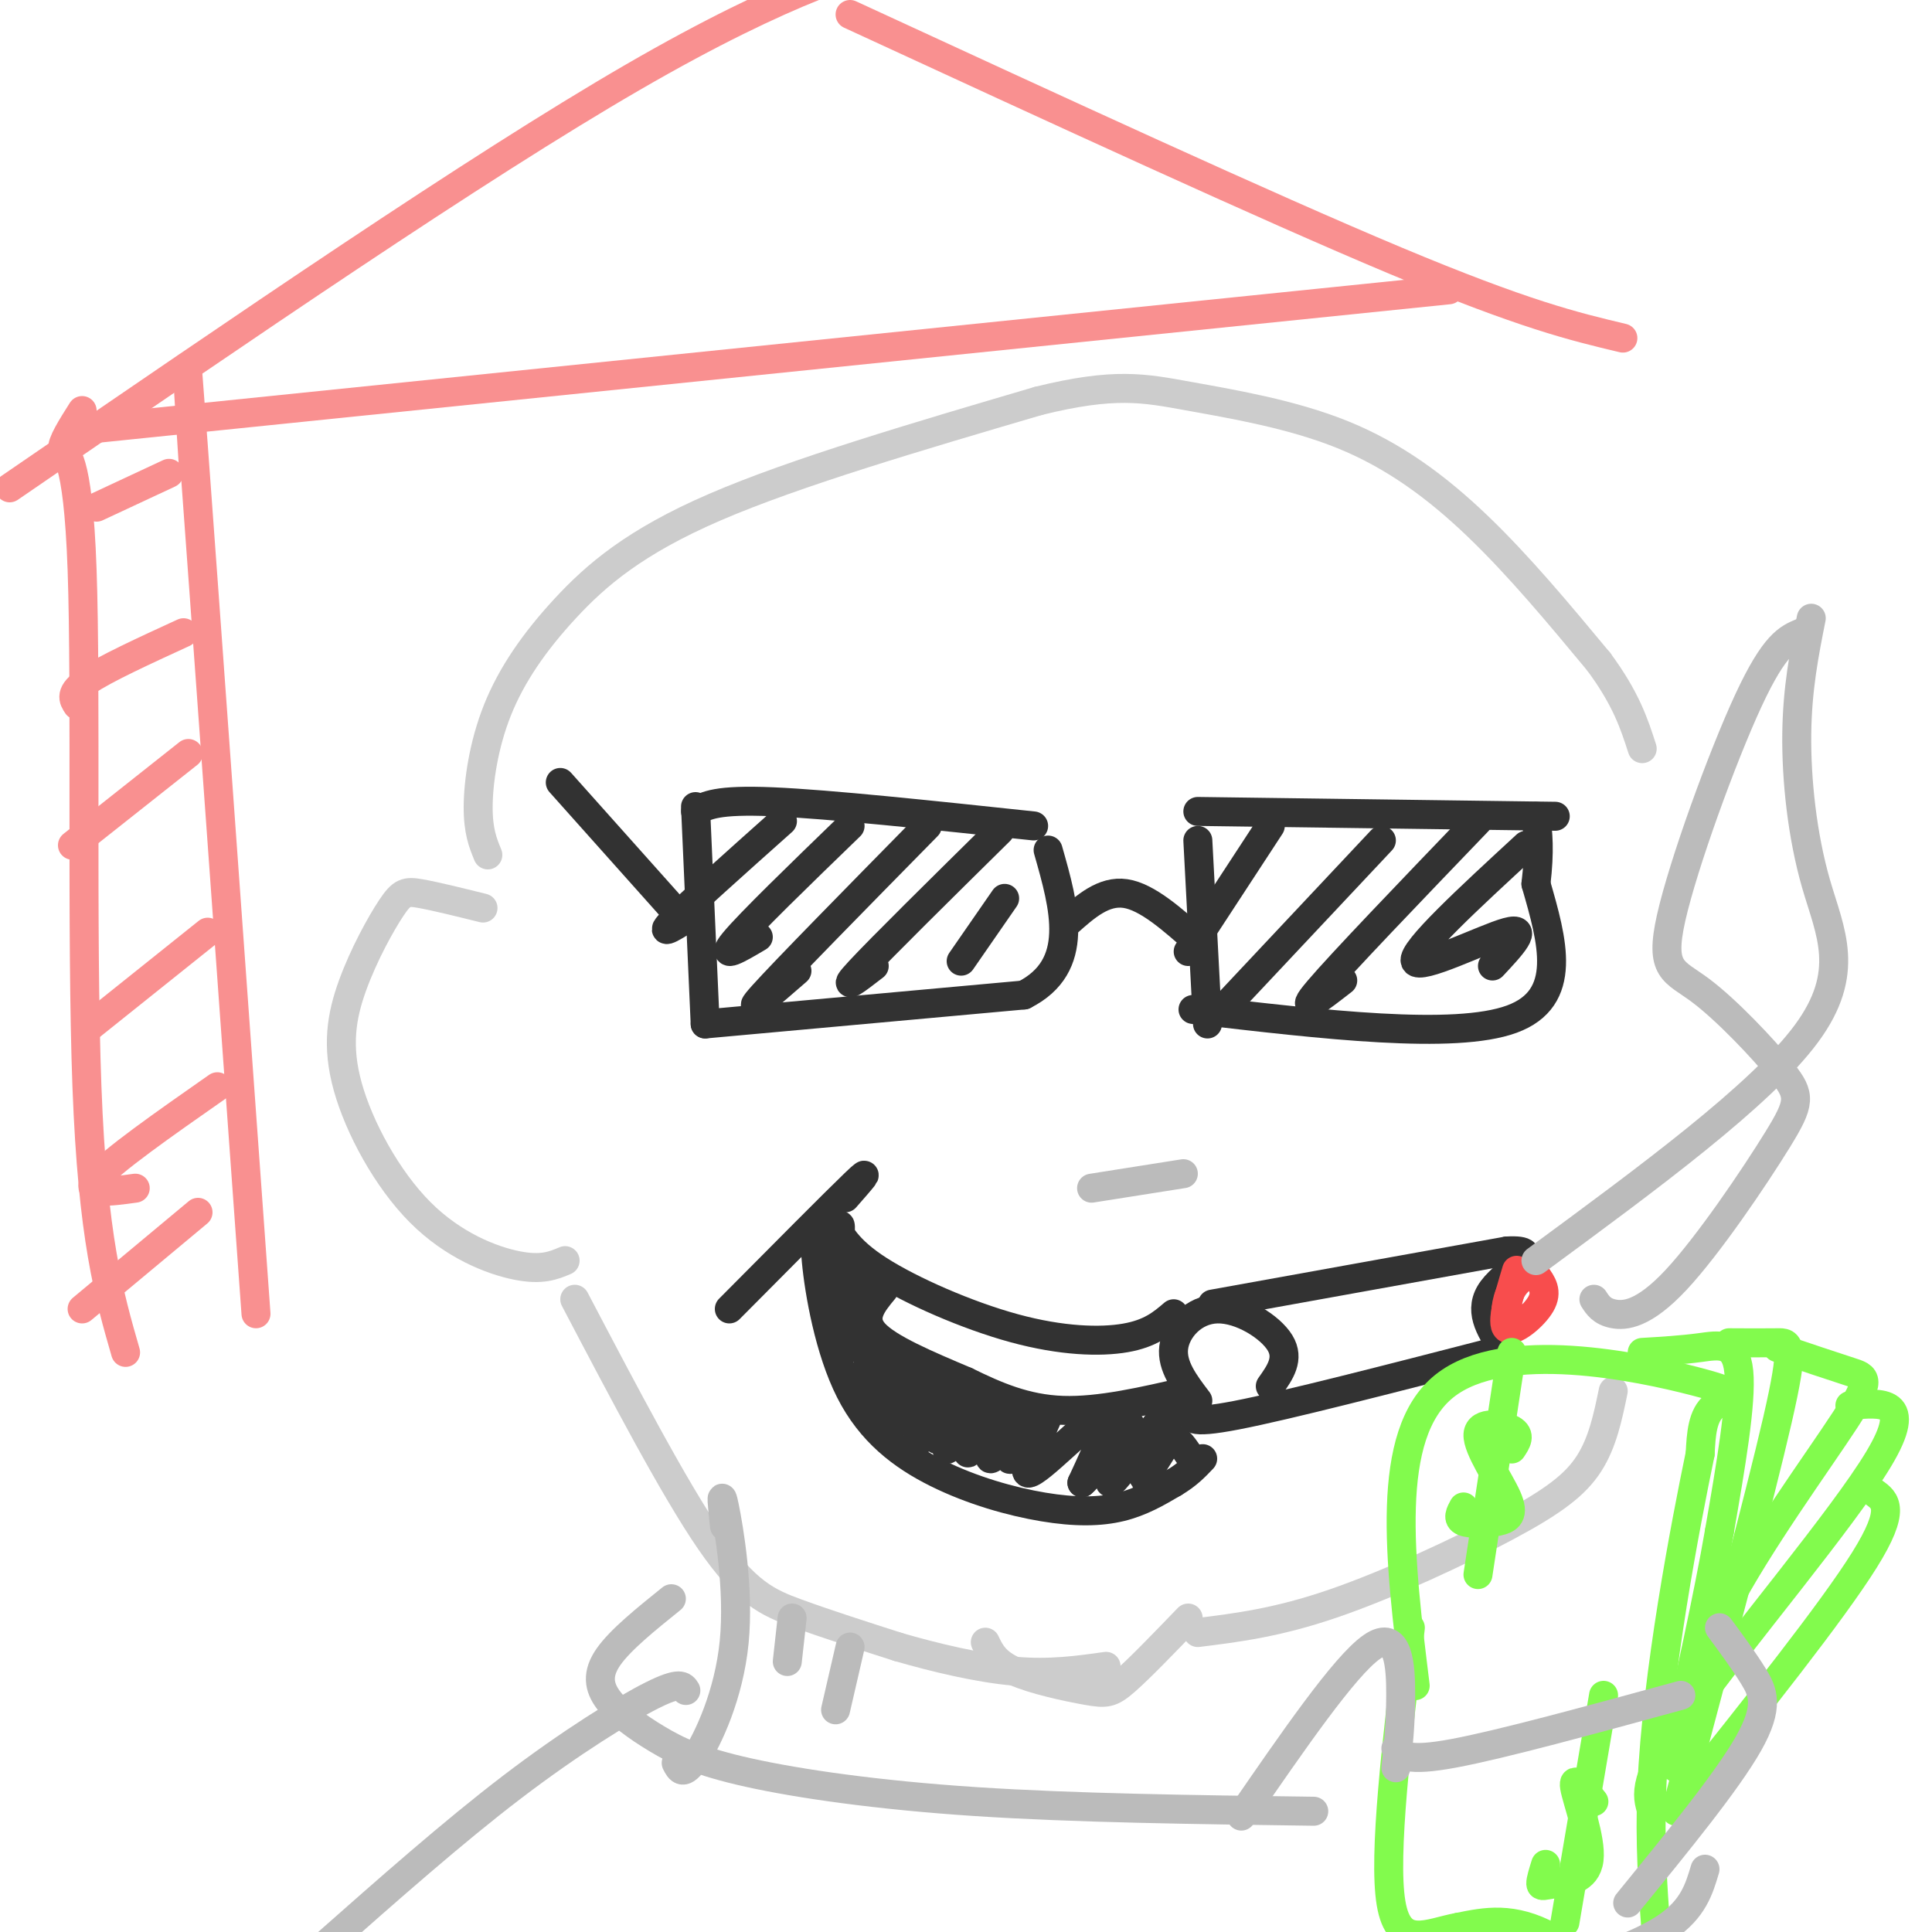 <svg viewBox='0 0 400 400' version='1.1' xmlns='http://www.w3.org/2000/svg' xmlns:xlink='http://www.w3.org/1999/xlink'><g fill='none' stroke='#323232' stroke-width='6' stroke-linecap='round' stroke-linejoin='round'><path d='M116,162c0.000,0.000 25.000,28.000 25,28'/><path d='M144,167c0.000,0.000 2.000,45.000 2,45'/><path d='M144,168c2.167,-1.250 4.333,-2.500 16,-2c11.667,0.500 32.833,2.750 54,5'/><path d='M146,212c0.000,0.000 66.000,-6.000 66,-6'/><path d='M212,206c11.833,-6.000 8.417,-18.000 5,-30'/><path d='M221,191c3.750,-3.333 7.500,-6.667 12,-6c4.500,0.667 9.750,5.333 15,10'/><path d='M248,174c0.000,0.000 2.000,38.000 2,38'/><path d='M248,168c0.000,0.000 74.000,1.000 74,1'/><path d='M247,209c27.083,3.167 54.167,6.333 66,2c11.833,-4.333 8.417,-16.167 5,-28'/><path d='M318,183c0.833,-7.000 0.417,-10.500 0,-14'/><path d='M162,170c-10.000,8.917 -20.000,17.833 -23,21c-3.000,3.167 1.000,0.583 5,-2'/><path d='M176,171c-10.417,10.083 -20.833,20.167 -24,24c-3.167,3.833 0.917,1.417 5,-1'/><path d='M192,171c-14.750,15.000 -29.500,30.000 -34,35c-4.500,5.000 1.250,0.000 7,-5'/><path d='M207,172c-12.333,12.167 -24.667,24.333 -29,29c-4.333,4.667 -0.667,1.833 3,-1'/><path d='M208,186c0.000,0.000 -9.000,13.000 -9,13'/><path d='M263,171c0.000,0.000 -17.000,26.000 -17,26'/><path d='M286,174c0.000,0.000 -31.000,33.000 -31,33'/><path d='M306,170c-14.167,14.750 -28.333,29.500 -33,35c-4.667,5.500 0.167,1.750 5,-2'/><path d='M316,175c-11.889,10.956 -23.778,21.911 -23,24c0.778,2.089 14.222,-4.689 19,-6c4.778,-1.311 0.889,2.844 -3,7'/><path d='M248,290c-2.732,-3.589 -5.464,-7.179 -5,-11c0.464,-3.821 4.125,-7.875 9,-8c4.875,-0.125 10.964,3.679 13,7c2.036,3.321 0.018,6.161 -2,9'/><path d='M247,292c-0.667,1.500 -1.333,3.000 9,1c10.333,-2.000 31.667,-7.500 53,-13'/><path d='M251,270c0.000,0.000 61.000,-11.000 61,-11'/><path d='M312,259c8.733,-0.467 0.067,3.867 -3,8c-3.067,4.133 -0.533,8.067 2,12'/><path d='M311,279c0.333,2.000 0.167,1.000 0,0'/><path d='M243,272c-2.399,2.048 -4.798,4.095 -10,5c-5.202,0.905 -13.208,0.667 -23,-2c-9.792,-2.667 -21.369,-7.762 -28,-12c-6.631,-4.238 -8.315,-7.619 -10,-11'/><path d='M175,248c3.000,-3.417 6.000,-6.833 2,-3c-4.000,3.833 -15.000,14.917 -26,26'/><path d='M172,255c-0.626,-1.056 -1.252,-2.111 -2,-2c-0.748,0.111 -1.618,1.389 -1,8c0.618,6.611 2.724,18.556 7,27c4.276,8.444 10.724,13.387 18,17c7.276,3.613 15.382,5.896 22,7c6.618,1.104 11.748,1.030 16,0c4.252,-1.030 7.626,-3.015 11,-5'/><path d='M243,307c2.833,-1.667 4.417,-3.333 6,-5'/><path d='M183,267c-2.417,2.917 -4.833,5.833 -2,9c2.833,3.167 10.917,6.583 19,10'/><path d='M200,286c6.244,3.067 12.356,5.733 20,6c7.644,0.267 16.822,-1.867 26,-4'/><path d='M171,265c1.467,-6.467 2.933,-12.933 3,-11c0.067,1.933 -1.267,12.267 -1,15c0.267,2.733 2.133,-2.133 4,-7'/><path d='M177,262c-0.667,2.190 -4.333,11.167 -4,12c0.333,0.833 4.667,-6.476 6,-7c1.333,-0.524 -0.333,5.738 -2,12'/><path d='M180,282c0.961,-3.505 1.922,-7.009 1,-4c-0.922,3.009 -3.728,12.533 -3,12c0.728,-0.533 4.989,-11.122 5,-11c0.011,0.122 -4.228,10.956 -4,12c0.228,1.044 4.922,-7.702 6,-9c1.078,-1.298 -1.461,4.851 -4,11'/><path d='M181,293c0.987,-0.921 5.455,-8.725 6,-8c0.545,0.725 -2.833,9.978 -2,10c0.833,0.022 5.878,-9.186 7,-9c1.122,0.186 -1.679,9.768 -2,12c-0.321,2.232 1.840,-2.884 4,-8'/><path d='M194,290c1.294,-2.791 2.530,-5.767 2,-3c-0.530,2.767 -2.827,11.277 -2,11c0.827,-0.277 4.778,-9.342 5,-9c0.222,0.342 -3.286,10.092 -3,11c0.286,0.908 4.368,-7.026 6,-9c1.632,-1.974 0.816,2.013 0,6'/><path d='M202,297c-0.736,2.379 -2.575,5.326 -1,3c1.575,-2.326 6.566,-9.924 7,-9c0.434,0.924 -3.688,10.371 -3,11c0.688,0.629 6.185,-7.562 7,-8c0.815,-0.438 -3.053,6.875 -3,8c0.053,1.125 4.026,-3.937 8,-9'/><path d='M217,293c-0.607,2.202 -6.125,12.208 -4,12c2.125,-0.208 11.893,-10.631 15,-12c3.107,-1.369 -0.446,6.315 -4,14'/><path d='M224,307c2.109,-1.585 9.383,-12.549 10,-12c0.617,0.549 -5.422,12.611 -4,12c1.422,-0.611 10.306,-13.895 12,-15c1.694,-1.105 -3.802,9.970 -5,13c-1.198,3.030 1.901,-1.985 5,-7'/><path d='M242,298c1.500,-0.667 2.750,1.167 4,3'/></g>
<g fill='none' stroke='#F84D4D' stroke-width='6' stroke-linecap='round' stroke-linejoin='round'><path d='M314,263c-1.644,5.489 -3.289,10.978 -2,12c1.289,1.022 5.511,-2.422 7,-5c1.489,-2.578 0.244,-4.289 -1,-6'/><path d='M318,264c-1.190,-0.679 -3.667,0.625 -5,3c-1.333,2.375 -1.524,5.821 -1,7c0.524,1.179 1.762,0.089 3,-1'/></g>
<g fill='none' stroke='#BBBBBB' stroke-width='6' stroke-linecap='round' stroke-linejoin='round'><path d='M330,269c0.816,1.260 1.632,2.520 4,3c2.368,0.480 6.288,0.182 13,-7c6.712,-7.182 16.218,-21.246 21,-29c4.782,-7.754 4.842,-9.196 1,-14c-3.842,-4.804 -11.587,-12.968 -17,-17c-5.413,-4.032 -8.496,-3.932 -6,-15c2.496,-11.068 10.570,-33.305 16,-45c5.430,-11.695 8.215,-12.847 11,-14'/><path d='M318,261c23.304,-17.137 46.607,-34.274 56,-47c9.393,-12.726 4.875,-21.042 2,-31c-2.875,-9.958 -4.107,-21.560 -4,-31c0.107,-9.440 1.554,-16.720 3,-24'/></g>
<g fill='none' stroke='#CCCCCC' stroke-width='6' stroke-linecap='round' stroke-linejoin='round'><path d='M117,261c-2.409,1.017 -4.819,2.035 -10,1c-5.181,-1.035 -13.134,-4.122 -20,-11c-6.866,-6.878 -12.644,-17.547 -15,-26c-2.356,-8.453 -1.291,-14.688 1,-21c2.291,-6.312 5.809,-12.699 8,-16c2.191,-3.301 3.055,-3.514 6,-3c2.945,0.514 7.973,1.757 13,3'/><path d='M101,177c-1.014,-2.466 -2.029,-4.931 -2,-10c0.029,-5.069 1.100,-12.740 4,-20c2.900,-7.260 7.627,-14.108 14,-21c6.373,-6.892 14.392,-13.826 31,-21c16.608,-7.174 41.804,-14.587 67,-22'/><path d='M215,83c15.813,-3.901 21.847,-2.654 31,-1c9.153,1.654 21.426,3.715 32,8c10.574,4.285 19.450,10.796 28,19c8.550,8.204 16.775,18.102 25,28'/><path d='M331,137c5.667,7.667 7.333,12.833 9,18'/><path d='M119,269c10.289,19.600 20.578,39.200 28,50c7.422,10.800 11.978,12.800 18,15c6.022,2.200 13.511,4.600 21,7'/><path d='M186,341c7.756,2.244 16.644,4.356 24,5c7.356,0.644 13.178,-0.178 19,-1'/><path d='M204,340c1.000,2.101 2.000,4.202 6,6c4.000,1.798 11.000,3.292 15,4c4.000,0.708 5.000,0.631 8,-2c3.000,-2.631 8.000,-7.815 13,-13'/><path d='M248,338c8.238,-1.024 16.476,-2.048 28,-6c11.524,-3.952 26.333,-10.833 36,-16c9.667,-5.167 14.190,-8.619 17,-13c2.810,-4.381 3.905,-9.690 5,-15'/></g>
<g fill='none' stroke='#82FB4D' stroke-width='6' stroke-linecap='round' stroke-linejoin='round'><path d='M293,349c-3.208,-26.000 -6.417,-52.000 6,-62c12.417,-10.000 40.458,-4.000 52,-1c11.542,3.000 6.583,3.000 4,5c-2.583,2.000 -2.792,6.000 -3,10'/><path d='M352,301c-3.003,14.459 -9.011,45.608 -10,69c-0.989,23.392 3.041,39.029 0,42c-3.041,2.971 -13.155,-6.722 -21,-11c-7.845,-4.278 -13.423,-3.139 -19,-2'/><path d='M302,399c-6.244,1.111 -12.356,4.889 -14,-5c-1.644,-9.889 1.178,-33.444 4,-57'/><path d='M313,300c0.976,-1.449 1.952,-2.897 0,-4c-1.952,-1.103 -6.832,-1.859 -7,1c-0.168,2.859 4.378,9.333 6,13c1.622,3.667 0.321,4.526 -2,5c-2.321,0.474 -5.663,0.564 -7,0c-1.337,-0.564 -0.668,-1.782 0,-3'/><path d='M313,280c0.000,0.000 -7.000,46.000 -7,46'/><path d='M340,280c4.089,-0.244 8.178,-0.489 12,-1c3.822,-0.511 7.378,-1.289 8,5c0.622,6.289 -1.689,19.644 -4,33'/><path d='M356,317c-2.333,13.500 -6.167,30.750 -10,48'/><path d='M358,278c3.756,0.022 7.511,0.044 10,0c2.489,-0.044 3.711,-0.156 0,16c-3.711,16.156 -12.356,48.578 -21,81'/><path d='M368,279c5.768,1.946 11.536,3.893 15,5c3.464,1.107 4.625,1.375 -1,10c-5.625,8.625 -18.036,25.607 -25,39c-6.964,13.393 -8.482,23.196 -10,33'/><path d='M383,291c6.689,-0.667 13.378,-1.333 6,11c-7.378,12.333 -28.822,37.667 -39,52c-10.178,14.333 -9.089,17.667 -8,21'/><path d='M388,309c2.333,1.667 4.667,3.333 -2,14c-6.667,10.667 -22.333,30.333 -38,50'/><path d='M330,373c-2.217,-2.821 -4.434,-5.643 -4,-3c0.434,2.643 3.518,10.750 3,15c-0.518,4.250 -4.640,4.644 -7,5c-2.360,0.356 -2.960,0.673 -3,0c-0.040,-0.673 0.480,-2.337 1,-4'/><path d='M332,351c0.000,0.000 -8.000,47.000 -8,47'/></g>
<g fill='none' stroke='#BBBBBB' stroke-width='6' stroke-linecap='round' stroke-linejoin='round'><path d='M257,376c10.711,-15.556 21.422,-31.111 27,-35c5.578,-3.889 6.022,3.889 6,10c-0.022,6.111 -0.511,10.556 -1,15'/><path d='M289,362c1.083,1.417 2.167,2.833 12,1c9.833,-1.833 28.417,-6.917 47,-12'/><path d='M356,337c2.511,3.400 5.022,6.800 7,10c1.978,3.200 3.422,6.200 -1,14c-4.422,7.800 -14.711,20.400 -25,33'/><path d='M353,387c-1.220,4.113 -2.440,8.226 -8,12c-5.560,3.774 -15.458,7.208 -24,9c-8.542,1.792 -15.726,1.940 -23,1c-7.274,-0.940 -14.637,-2.970 -22,-5'/><path d='M226,246c0.000,0.000 19.000,-3.000 19,-3'/><path d='M176,341c0.000,0.000 -3.000,13.000 -3,13'/><path d='M163,344c0.000,0.000 1.000,-9.000 1,-9'/><path d='M150,316c-0.440,-4.149 -0.881,-8.298 0,-4c0.881,4.298 3.083,17.042 2,28c-1.083,10.958 -5.452,20.131 -8,24c-2.548,3.869 -3.274,2.435 -4,1'/><path d='M139,331c-5.275,4.250 -10.550,8.501 -13,12c-2.450,3.499 -2.076,6.247 0,9c2.076,2.753 5.856,5.511 10,8c4.144,2.489 8.654,4.709 19,7c10.346,2.291 26.527,4.655 47,6c20.473,1.345 45.236,1.673 70,2'/><path d='M142,350c-0.600,-0.956 -1.200,-1.911 -7,1c-5.800,2.911 -16.800,9.689 -29,19c-12.200,9.311 -25.600,21.156 -39,33'/></g>
<g fill='none' stroke='#F99090' stroke-width='6' stroke-linecap='round' stroke-linejoin='round'><path d='M26,280c-3.411,-11.839 -6.821,-23.679 -8,-55c-1.179,-31.321 -0.125,-82.125 -1,-107c-0.875,-24.875 -3.679,-23.821 -4,-25c-0.321,-1.179 1.839,-4.589 4,-8'/><path d='M2,101c48.289,-33.111 96.578,-66.222 129,-85c32.422,-18.778 48.978,-23.222 57,-25c8.022,-1.778 7.511,-0.889 7,0'/><path d='M176,3c43.167,19.917 86.333,39.833 113,51c26.667,11.167 36.833,13.583 47,16'/><path d='M17,89c0.000,0.000 283.000,-29.000 283,-29'/><path d='M40,96c-1.083,-16.667 -2.167,-33.333 0,-4c2.167,29.333 7.583,104.667 13,180'/><path d='M35,98c0.000,0.000 -15.000,7.000 -15,7'/><path d='M38,131c-8.167,3.750 -16.333,7.500 -20,10c-3.667,2.500 -2.833,3.750 -2,5'/><path d='M39,156c0.000,0.000 -24.000,19.000 -24,19'/><path d='M43,193c0.000,0.000 -25.000,20.000 -25,20'/><path d='M45,225c-11.083,7.750 -22.167,15.500 -25,19c-2.833,3.500 2.583,2.750 8,2'/><path d='M41,251c0.000,0.000 -24.000,20.000 -24,20'/></g>
</svg>